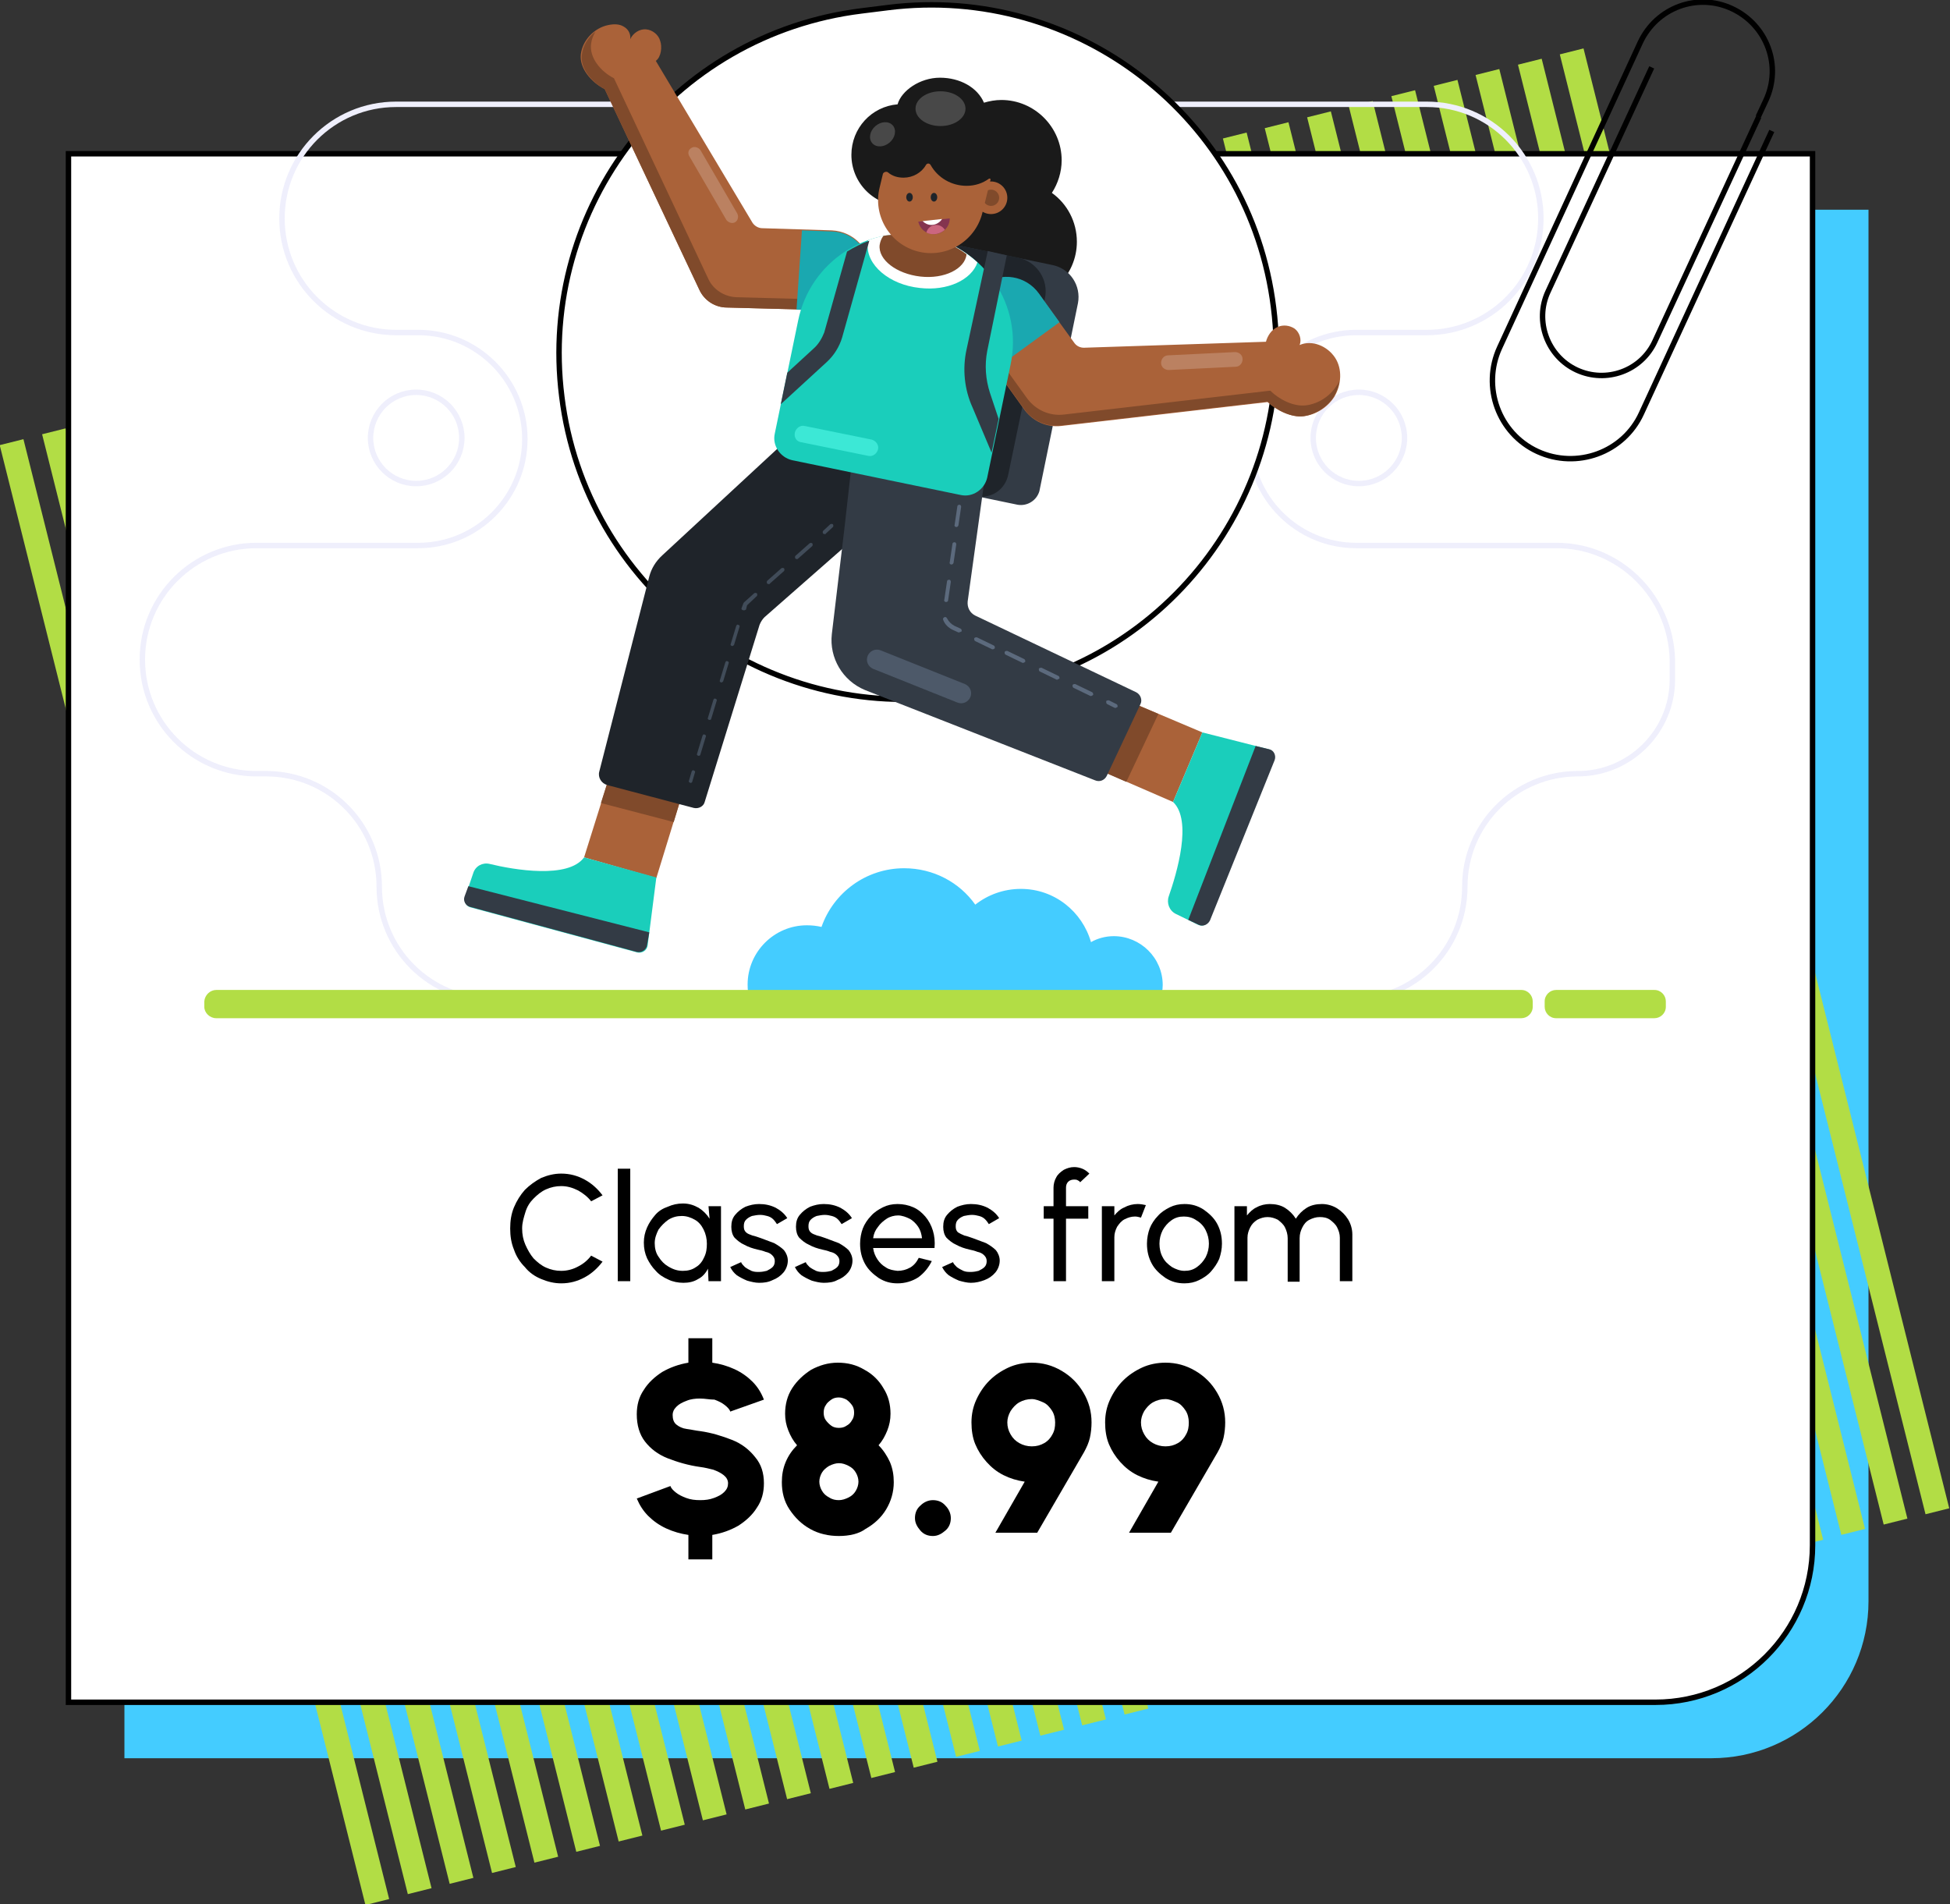 <?xml version="1.0" encoding="utf-8"?>
<!-- Generator: Adobe Illustrator 28.2.0, SVG Export Plug-In . SVG Version: 6.00 Build 0)  -->
<svg version="1.1" id="Capa_2" xmlns="http://www.w3.org/2000/svg" xmlns:xlink="http://www.w3.org/1999/xlink" x="0px" y="0px"
	 viewBox="0 0 358.9 350.5" style="enable-background:new 0 0 358.9 350.5;" xml:space="preserve">
<rect x="0" y="0" width="358.9" height="350.5" fill="#333333" stroke="none"/>
<style type="text/css">
	.st0{fill:#44CCFF;}
	.st1{fill:#B2DD45;}
	.st2{fill:#FFFFFF;stroke:#000000;stroke-miterlimit:10;}
	.st3{fill:none;stroke:#000000;stroke-miterlimit:10;}
	.st4{fill:none;stroke:#EFEFFC;stroke-miterlimit:10;}
	.st5{fill:#1A1A1A;}
	.st6{fill:#484848;}
	.st7{fill:#333B45;}
	.st8{fill:#1F242A;}
	.st9{fill:#AA6239;}
	.st10{fill:#804A2B;}
	.st11{fill:#1ACEBB;}
	.st12{fill:#414C59;}
	.st13{fill:#1AA8B0;}
	.st14{fill:#BB8161;}
	.st15{fill:#5C6A7D;}
	.st16{fill:#4D5969;}
	.st17{fill:#3CE8D6;}
	.st18{fill:#FFFFFF;}
	.st19{fill:#84344F;}
	.st20{fill:#CB667F;}
</style>
<g id="Layer_1">
	<g>
		<path class="st0" d="M51.8,38.6h292.1v256.1c0,16-13,28.9-28.9,28.9H22.9V67.5C22.9,51.6,35.8,38.6,51.8,38.6z"/>
		<g>
			<rect x="33.6" y="77.2" transform="matrix(0.97 -0.243 0.243 0.97 -51.404 15.204)" class="st1" width="4.5" height="277"/>
			<rect x="41.4" y="75.2" transform="matrix(0.97 -0.243 0.243 0.97 -50.682 17.041)" class="st1" width="4.5" height="277"/>
			<rect x="49.1" y="73.3" transform="matrix(0.97 -0.243 0.243 0.97 -49.989 18.857)" class="st1" width="4.5" height="277"/>
			<rect x="56.9" y="71.3" transform="matrix(0.97 -0.243 0.243 0.97 -49.267 20.695)" class="st1" width="4.5" height="277"/>
			<rect x="64.7" y="69.4" transform="matrix(0.97 -0.243 0.243 0.97 -48.571 22.536)" class="st1" width="4.5" height="277"/>
			<rect x="72.4" y="67.4" transform="matrix(0.97 -0.243 0.243 0.97 -47.852 24.349)" class="st1" width="4.5" height="277"/>
			<rect x="80.2" y="65.5" transform="matrix(0.97 -0.243 0.243 0.97 -47.156 26.19)" class="st1" width="4.5" height="277"/>
			<rect x="88" y="63.5" transform="matrix(0.97 -0.243 0.243 0.97 -46.434 28.028)" class="st1" width="4.5" height="277"/>
			<rect x="95.7" y="61.6" transform="matrix(0.97 -0.243 0.243 0.97 -45.742 29.844)" class="st1" width="4.5" height="277"/>
			<rect x="103.5" y="59.6" transform="matrix(0.97 -0.243 0.243 0.97 -45.02 31.682)" class="st1" width="4.5" height="277"/>
			<rect x="111.2" y="57.7" transform="matrix(0.97 -0.243 0.243 0.97 -44.327 33.498)" class="st1" width="4.5" height="277"/>
			<rect x="119" y="55.8" transform="matrix(0.97 -0.243 0.243 0.97 -43.631 35.339)" class="st1" width="4.5" height="277"/>
			<rect x="126.7" y="53.8" transform="matrix(0.97 -0.243 0.243 0.97 -42.912 37.151)" class="st1" width="4.5" height="277"/>
			<rect x="134.5" y="51.9" transform="matrix(0.97 -0.243 0.243 0.97 -42.216 38.993)" class="st1" width="4.5" height="277"/>
			<rect x="142.3" y="49.9" transform="matrix(0.97 -0.243 0.243 0.97 -41.494 40.831)" class="st1" width="4.5" height="277"/>
			<rect x="150" y="48" transform="matrix(0.97 -0.243 0.243 0.97 -40.801 42.646)" class="st1" width="4.5" height="277"/>
			<rect x="157.8" y="46" transform="matrix(0.97 -0.243 0.243 0.97 -40.08 44.484)" class="st1" width="4.5" height="277"/>
			<rect x="165.5" y="44.1" transform="matrix(0.97 -0.243 0.243 0.97 -39.387 46.3)" class="st1" width="4.5" height="277"/>
			<rect x="173.3" y="42.1" transform="matrix(0.97 -0.243 0.243 0.97 -38.665 48.138)" class="st1" width="4.5" height="277"/>
			<rect x="181.1" y="40.2" transform="matrix(0.97 -0.243 0.243 0.97 -37.969 49.979)" class="st1" width="4.5" height="277"/>
			<rect x="188.8" y="38.2" transform="matrix(0.97 -0.243 0.243 0.97 -37.25 51.792)" class="st1" width="4.5" height="277"/>
			<rect x="196.6" y="36.3" transform="matrix(0.97 -0.243 0.243 0.97 -36.554 53.633)" class="st1" width="4.5" height="277"/>
			<rect x="204.3" y="34.3" transform="matrix(0.97 -0.243 0.243 0.97 -35.836 55.445)" class="st1" width="4.5" height="277"/>
			<rect x="212.1" y="32.4" transform="matrix(0.97 -0.243 0.243 0.97 -35.139 57.287)" class="st1" width="4.5" height="277"/>
			<rect x="219.9" y="30.5" transform="matrix(0.97 -0.243 0.243 0.97 -34.443 59.128)" class="st1" width="4.5" height="277"/>
			<rect x="227.6" y="28.5" transform="matrix(0.97 -0.243 0.243 0.97 -33.725 60.94)" class="st1" width="4.5" height="277"/>
			<rect x="235.4" y="26.6" transform="matrix(0.97 -0.243 0.243 0.97 -33.028 62.782)" class="st1" width="4.5" height="277"/>
			<rect x="243.1" y="24.6" transform="matrix(0.97 -0.243 0.243 0.97 -32.31 64.594)" class="st1" width="4.5" height="277"/>
			<rect x="250.9" y="22.7" transform="matrix(0.97 -0.243 0.243 0.97 -31.614 66.436)" class="st1" width="4.5" height="277"/>
			<rect x="258.7" y="20.7" transform="matrix(0.97 -0.243 0.243 0.97 -30.892 68.273)" class="st1" width="4.5" height="277"/>
			<rect x="266.4" y="18.8" transform="matrix(0.97 -0.243 0.243 0.97 -30.199 70.089)" class="st1" width="4.5" height="277"/>
			<rect x="274.2" y="16.8" transform="matrix(0.97 -0.243 0.243 0.97 -29.477 71.927)" class="st1" width="4.5" height="277"/>
			<rect x="281.9" y="14.9" transform="matrix(0.97 -0.243 0.243 0.97 -28.785 73.743)" class="st1" width="4.5" height="277"/>
			<rect x="289.7" y="12.9" transform="matrix(0.97 -0.243 0.243 0.97 -28.063 75.581)" class="st1" width="4.5" height="277"/>
			<rect x="297.5" y="11" transform="matrix(0.97 -0.243 0.243 0.97 -27.367 77.422)" class="st1" width="4.5" height="277"/>
			<rect x="305.2" y="9" transform="matrix(0.97 -0.243 0.243 0.97 -26.648 79.234)" class="st1" width="4.5" height="277"/>
			<rect x="313" y="7.1" transform="matrix(0.97 -0.243 0.243 0.97 -25.952 81.076)" class="st1" width="4.5" height="277"/>
			<rect x="320.7" y="5.2" transform="matrix(0.97 -0.243 0.243 0.97 -25.259 82.892)" class="st1" width="4.5" height="277"/>
		</g>
		<path class="st2" d="M12.6,28.3h321v256.1c0,16-13,28.9-28.9,28.9H12.6V28.3L12.6,28.3z"/>
		<path class="st3" d="M304,12.4l-19.1,41.3c-2.5,5.4-0.1,11.9,5.3,14.4l0,0c5.4,2.5,11.9,0.2,14.4-5.3l19.1-41.3"/>
		<path class="st3" d="M323.6,21.5l1.4-3c3-6.4,0.2-13.9-6.2-16.9l0,0c-6.4-3-13.9-0.2-16.9,6.2L276,64c-3.3,7.2-0.2,15.8,7,19.1
			l0,0c7.2,3.3,15.8,0.2,19.1-7l24-52"/>
		<g>
			<path class="st4" d="M286.5,100.4h-36.9c-10.8,0-19.6-8.8-19.6-19.6l0,0c0-10.8,8.8-19.6,19.6-19.6h13c11.6,0,21-9.4,21-21l0,0
				c0-11.6-9.4-21-21-21H72.9c-11.6,0-21,9.4-21,21l0,0c0,11.6,9.4,21,21,21H77c10.8,0,19.6,8.8,19.6,19.6l0,0
				c0,10.8-8.8,19.6-19.6,19.6H47.2c-11.6,0-21,9.4-21,21l0,0c0,11.6,9.4,21,21,21H49c11.5,0,20.8,9.3,20.8,20.8l0,0
				c0,11.5,9.3,20.8,20.8,20.8h158.2c11.5,0,20.8-9.3,20.8-20.8l0,0c0-11.5,9.3-20.8,20.8-20.8l0,0c9.6,0,17.4-7.8,17.4-17.3v-3.7
				C307.5,109.8,298.1,100.4,286.5,100.4L286.5,100.4L286.5,100.4z"/>
			<path class="st2" d="M158.6,2l4.8-0.6c34.9-4.4,66.7,20.4,71,55.2l0,0c4.4,34.9-20.4,66.7-55.2,71l-4.8,0.6
				c-34.9,4.4-66.7-20.4-71-55.2l0,0C99,38.1,123.7,6.3,158.6,2z"/>
			<circle class="st4" cx="76.6" cy="80.6" r="8.4"/>
			<circle class="st4" cx="250.1" cy="80.6" r="8.4"/>
			<g>
				<path class="st5" d="M193.6,35.5c1.1-1.7,1.8-3.8,1.8-6c0-6.1-5-11.1-11.1-11.1c-1.1,0-2.2,0.2-3.2,0.5
					c-1.2-2.8-4.4-4.6-8.1-4.6s-7.1,2.4-7.8,4.9c-4.8,0.4-8.5,4.4-8.5,9.3c0,5.2,4.2,9.4,9.4,9.4c3.3,0,6.2-1.7,7.9-4.4
					c0.8,2,2.1,3.7,3.8,5c-1.1,1.7-1.8,3.8-1.8,6c0,6.1,5,11.1,11.1,11.1s11.1-5,11.1-11.1C198.2,40.8,196.4,37.5,193.6,35.5
					L193.6,35.5L193.6,35.5z"/>
				<ellipse class="st6" cx="173.1" cy="20" rx="4.6" ry="3.2"/>
				
					<ellipse transform="matrix(0.759 -0.651 0.651 0.759 22.947 111.682)" class="st6" cx="162.5" cy="24.8" rx="2.5" ry="2"/>
				<path class="st7" d="M187.3,92.9l-27.5-5.7l9-43.6l25,5.2c3.2,0.7,5.2,3.8,4.6,7l-7.1,34.6C190.8,92.1,189.1,93.2,187.3,92.9
					L187.3,92.9L187.3,92.9z"/>
				<path class="st8" d="M179.6,91.3l-19.9-4.1l9-43.6l18.6,3.8c3.5,0.7,5.8,4.1,5,7.6l-6.7,32.2C185.1,90.1,182.4,91.9,179.6,91.3
					L179.6,91.3L179.6,91.3z"/>
				<polygon class="st9" points="127.1,141.1 120.8,161.6 107.5,157.8 114,137.1 				"/>
				<polygon class="st10" points="127.1,141.1 124,151.3 110.6,147.8 114,137.1 				"/>
				<path class="st8" d="M146.3,79.6l-24.4,22.6c-1.2,1.1-2,2.4-2.4,3.9l-9.2,35.9c-0.3,1.1,0.4,2.2,1.5,2.5l15.9,4.2
					c0.9,0.2,1.8-0.3,2-1.1l10.1-32.6c0.2-0.5,0.5-1,0.9-1.4l27.9-24.5L146.3,79.6L146.3,79.6z"/>
				<path class="st11" d="M107.5,157.8c-2.9,4-12.9,2.3-17.4,1.2c-1.3-0.3-2.6,0.4-3,1.7l-1.5,4.4c-0.3,0.8,0.2,1.7,1,1.9l30.7,8.3
					c0.9,0.2,1.8-0.4,1.9-1.3l1.6-12.5L107.5,157.8L107.5,157.8z"/>
				<path class="st7" d="M119.5,171.6l-33.3-8.5l-0.7,1.9c-0.3,0.8,0.2,1.7,1,1.9l30.7,8.3c0.9,0.2,1.8-0.4,1.9-1.3L119.5,171.6
					L119.5,171.6L119.5,171.6z"/>
				<path class="st12" d="M151.8,98.3c-0.1,0-0.2,0-0.3-0.1s-0.1-0.4,0-0.5l1.3-1.2c0.1-0.1,0.4-0.1,0.5,0s0.1,0.4,0,0.5l-1.3,1.2
					C152,98.3,151.9,98.3,151.8,98.3L151.8,98.3z"/>
				<path class="st12" d="M128.6,139.1h-0.1c-0.2-0.1-0.3-0.2-0.2-0.4l1-3.3c0.1-0.2,0.2-0.3,0.4-0.2s0.3,0.2,0.2,0.4l-1,3.3
					C128.9,139,128.8,139.1,128.6,139.1L128.6,139.1L128.6,139.1z M130.6,132.5h-0.1c-0.2-0.1-0.3-0.2-0.2-0.4l1-3.3
					c0.1-0.2,0.2-0.3,0.4-0.2s0.3,0.2,0.2,0.4l-1,3.3C130.9,132.4,130.8,132.5,130.6,132.5L130.6,132.5z M132.8,125.6h-0.1
					c-0.2-0.1-0.3-0.2-0.2-0.4l1-3.3c0.1-0.2,0.2-0.3,0.4-0.2s0.3,0.2,0.2,0.4l-1,3.3C133,125.5,132.9,125.6,132.8,125.6
					L132.8,125.6L132.8,125.6z M134.8,118.9h-0.1c-0.2-0.1-0.3-0.2-0.2-0.4l1-3.3c0.1-0.2,0.2-0.3,0.4-0.2s0.3,0.2,0.2,0.4l-1,3.3
					C135,118.8,134.9,118.9,134.8,118.9L134.8,118.9z M136.8,112.3h-0.1c-0.2-0.1-0.3-0.2-0.2-0.4l0.3-0.8c0-0.1,0.1-0.1,0.1-0.2
					l1.9-1.7c0.1-0.1,0.4-0.1,0.5,0s0.1,0.4,0,0.5l-1.8,1.7l-0.2,0.8C137.1,112.3,136.9,112.4,136.8,112.3L136.8,112.3L136.8,112.3z
					 M141.5,107.5c-0.1,0-0.2,0-0.3-0.1s-0.1-0.4,0-0.5l2.6-2.3c0.1-0.1,0.4-0.1,0.5,0s0.1,0.4,0,0.5l-2.6,2.3
					C141.7,107.5,141.6,107.5,141.5,107.5L141.5,107.5z M146.7,102.9c-0.1,0-0.2,0-0.3-0.1s-0.1-0.4,0-0.5l2.6-2.3
					c0.1-0.1,0.4-0.1,0.5,0s0.1,0.4,0,0.5l-2.6,2.3C146.8,102.9,146.8,102.9,146.7,102.9L146.7,102.9z"/>
				<path class="st12" d="M127.1,144.1C127.1,144.1,127,144.1,127.1,144.1c-0.3-0.1-0.4-0.3-0.3-0.4l0.5-1.7
					c0.1-0.2,0.2-0.3,0.4-0.2s0.3,0.2,0.2,0.4l-0.5,1.7C127.4,144,127.2,144.1,127.1,144.1L127.1,144.1L127.1,144.1z"/>
				<path class="st9" d="M233.3,74l-38,4.4c-2.6,0.3-5.1-0.8-6.7-2.9l-9.1-12.7c-2.3-3.2-1.9-7.6,1.1-10.1c3.3-2.7,8.1-2,10.6,1.4
					l6.6,9.1c0.4,0.5,1,0.8,1.7,0.8l33.5-1.1c0.3-1.1,1-2.2,2.1-2.7s2.3-0.3,3.2,0.3c0.9,0.7,1.3,2,0.9,3c2.3-1,5.1,0.2,6.5,2.3
					s1.2,5-0.1,7.2c-1.2,1.9-3.3,3.3-5.6,3.6S234.9,75.5,233.3,74L233.3,74L233.3,74z"/>
				<path class="st10" d="M246,71c-1.2,1.9-3.3,3.3-5.6,3.6c-2.3,0.3-5-1.1-6.6-2.7l-38,4.4c-2.6,0.3-5.1-0.8-6.7-2.9l-9.3-12.9
					c-1.1-1.5-1.5-3.4-1.3-5.1c-1,2.3-0.8,5,0.8,7.1l9.3,12.9c1.5,2.1,4.1,3.2,6.7,2.9l38-4.4c1.6,1.6,4.4,3,6.6,2.7
					s4.4-1.7,5.6-3.6c0.5-0.9,0.9-1.9,1-2.9C246.3,70.5,246.2,70.8,246,71L246,71L246,71z"/>
				<path class="st13" d="M191.2,54c-2.4-3.3-6.9-4-10.2-1.7c-3.3,2.4-4,6.9-1.7,10.2l3.9,5.4l11.8-8.6L191.2,54L191.2,54L191.2,54z
					"/>
				<path class="st14" d="M215,65.4l12.3-0.6c0.7,0,1.4,0.5,1.4,1.3l0,0c0,0.7-0.5,1.4-1.3,1.4l-12.3,0.6c-0.7,0-1.4-0.5-1.4-1.3
					l0,0C213.7,66,214.3,65.4,215,65.4z"/>
				<path class="st9" d="M111.3,16.4l17.4,36.9c0.9,2,2.9,3.3,5.1,3.3l18.6,0.5c4,0.1,7.6-2.9,7.8-7s-3-7.5-7.1-7.7L140.3,42
					c-0.7,0-1.4-0.4-1.8-1l-17.8-29.8c1-0.7,1.2-2.6,0.8-3.7c-0.3-1.1-1.4-2-2.6-2.1s-2.4,0.7-2.9,1.8c0.1-0.9-0.3-1.8-1.2-2.3
					C114,4.4,113,4.4,112,4.6c-2.6,0.5-4.8,2.8-5.1,5.4S108.9,15.2,111.3,16.4L111.3,16.4L111.3,16.4z"/>
				<path class="st10" d="M154.4,55.2l-18.9-0.5c-2.2-0.1-4.2-1.4-5.1-3.3l-17.4-37c-2.4-1.2-4.6-3.8-4.2-6.4
					c0.1-0.8,0.4-1.5,0.8-2.2c-1.3,1-2.3,2.5-2.5,4.2c-0.4,2.6,1.9,5.2,4.2,6.4l17.4,36.9c0.9,2,2.9,3.3,5.1,3.3l18.9,0.5
					c2.8,0.1,5.2-1.4,6.5-3.6C157.9,54.6,156.2,55.2,154.4,55.2L154.4,55.2z"/>
				<path class="st13" d="M146.6,57l6.1,0.2c4,0.1,7.4-3.1,7.5-7.1s-3.1-7.4-7.1-7.5l-5.5-0.2L146.6,57L146.6,57L146.6,57z"/>
				<path class="st14" d="M127.3,27.2L127.3,27.2c0.5-0.3,1.2-0.1,1.6,0.4l6.8,11.7c0.3,0.6,0.1,1.3-0.4,1.6l0,0
					c-0.5,0.3-1.2,0.1-1.6-0.4l-6.8-11.7C126.5,28.2,126.7,27.5,127.3,27.2z"/>
				<polygon class="st9" points="197.9,124.9 221.3,134.8 215.9,147.6 192.4,137.4 				"/>
				<polygon class="st10" points="197.9,124.9 213.2,131.4 207.3,143.9 192.4,137.4 				"/>
				<path class="st11" d="M215.9,147.6c3.6,3.4,0.7,13.1-0.8,17.4c-0.4,1.2,0.1,2.6,1.3,3.2l4.1,2c0.8,0.4,1.7,0,2.1-0.8l11.9-29.5
					c0.3-0.8-0.1-1.8-1-2l-12.2-3.1L215.9,147.6L215.9,147.6L215.9,147.6z"/>
				<path class="st7" d="M231.1,137.3l-12.4,32l1.9,0.9c0.8,0.4,1.7,0,2.1-0.8l11.9-29.5c0.3-0.8-0.1-1.8-1-2L231.1,137.3
					L231.1,137.3z"/>
				<path class="st7" d="M181.4,86.9l-3.3,23.8c-0.1,1.1,0.4,2.1,1.4,2.6l29.6,14.1c0.8,0.4,1.2,1.4,0.8,2.2l-6.2,13.2
					c-0.4,0.8-1.3,1.2-2.2,0.8L159.2,127c-4.1-1.7-6.6-5.9-6.1-10.3l2.3-19.3l1.6-14.2L181.4,86.9L181.4,86.9L181.4,86.9z"/>
				<path class="st15" d="M205.3,130.3c-0.1,0-0.1,0-0.1,0l-1.4-0.7c-0.2-0.1-0.2-0.3-0.2-0.5s0.3-0.2,0.5-0.2l1.4,0.7
					c0.2,0.1,0.2,0.3,0.2,0.5C205.5,130.2,205.4,130.3,205.3,130.3L205.3,130.3L205.3,130.3z M200.8,128.1c-0.1,0-0.1,0-0.1,0
					l-3.1-1.5c-0.2-0.1-0.2-0.3-0.2-0.5c0.1-0.2,0.3-0.2,0.5-0.2l3.1,1.5c0.2,0.1,0.2,0.3,0.2,0.5
					C201.1,128,200.9,128.1,200.8,128.1L200.8,128.1L200.8,128.1z M194.6,125.1c-0.1,0-0.1,0-0.1,0l-3.1-1.5
					c-0.2-0.1-0.2-0.3-0.2-0.5c0.1-0.2,0.3-0.2,0.5-0.2l3.1,1.5c0.2,0.1,0.2,0.3,0.2,0.5C194.8,125,194.7,125,194.6,125.1
					L194.6,125.1L194.6,125.1z M188.3,122c-0.1,0-0.1,0-0.1,0l-3.1-1.5c-0.2-0.1-0.2-0.3-0.2-0.5c0.1-0.2,0.3-0.2,0.5-0.2l3.1,1.5
					c0.2,0.1,0.2,0.3,0.2,0.5C188.6,121.9,188.4,122,188.3,122L188.3,122L188.3,122z M182.7,119.5c-0.1,0-0.1,0-0.1,0l-3.1-1.5
					c-0.2-0.1-0.2-0.3-0.2-0.5c0.1-0.2,0.3-0.2,0.5-0.2l3.1,1.5c0.2,0.1,0.2,0.3,0.2,0.5C183,119.4,182.9,119.5,182.7,119.5
					L182.7,119.5L182.7,119.5z M176.5,116.4c-0.1,0-0.1,0-0.1,0l-1.1-0.5c-0.8-0.4-1.4-1-1.7-1.8c-0.1-0.2,0-0.4,0.2-0.5
					s0.4,0,0.5,0.2c0.3,0.6,0.8,1.1,1.4,1.4l1.1,0.5c0.2,0.1,0.2,0.3,0.2,0.5C176.8,116.3,176.6,116.4,176.5,116.4L176.5,116.4
					L176.5,116.4z M174.1,110.8L174.1,110.8c-0.2,0-0.4-0.2-0.3-0.4l0.5-3.4c0-0.2,0.2-0.3,0.4-0.3s0.3,0.2,0.3,0.4l-0.5,3.4
					C174.5,110.7,174.3,110.8,174.1,110.8L174.1,110.8z M175.1,103.9L175.1,103.9c-0.2,0-0.4-0.2-0.3-0.4l0.5-3.4
					c0-0.2,0.2-0.3,0.4-0.3s0.3,0.2,0.3,0.4l-0.5,3.4C175.4,103.8,175.3,103.9,175.1,103.9z M176,97L176,97c-0.2,0-0.4-0.2-0.3-0.4
					l0.5-3.4c0-0.2,0.2-0.3,0.4-0.3s0.3,0.2,0.3,0.4l-0.5,3.4C176.3,96.9,176.2,97,176,97L176,97z"/>
				<path class="st16" d="M159.7,120.7L159.7,120.7c0.4-0.9,1.4-1.4,2.4-1l15.5,6.2c0.9,0.4,1.4,1.4,1,2.4l0,0
					c-0.4,0.9-1.4,1.4-2.4,1l-15.5-6.2C159.8,122.7,159.3,121.7,159.7,120.7z"/>
				<path class="st11" d="M176.8,91.1l-31-6.4c-2.2-0.5-3.7-2.7-3.2-4.9l4.3-20.8c2.2-10.8,12.8-17.8,23.6-15.5l0,0
					c10.8,2.2,17.8,12.8,15.5,23.6l-4.3,20.8C181.2,90.1,179,91.6,176.8,91.1L176.8,91.1z"/>
				<path class="st17" d="M146.3,79.6L146.3,79.6c0.2-0.8,1-1.4,1.8-1.2l12.3,2.5c0.8,0.2,1.4,1,1.2,1.8l0,0c-0.2,0.8-1,1.4-1.8,1.2
					l-12.3-2.5C146.6,81.3,146.1,80.5,146.3,79.6z"/>
				<path class="st18" d="M169.3,53c5.1,0.6,9.5-1.5,10.6-4.7c-2.6-2.4-5.8-4.1-9.5-4.8l0,0c-3.7-0.8-7.3-0.5-10.6,0.7
					c-0.1,0.2-0.1,0.5-0.1,0.7C159.4,48.7,163.6,52.4,169.3,53L169.3,53L169.3,53z"/>
				<path class="st7" d="M185.3,47l-3.6,17.6c-0.5,2.6-0.3,5.2,0.5,7.7l1.6,4.8l-1.3,6.2L179,75c-1.5-3.3-1.9-7.1-1.1-10.7l3.9-18.1
					L185.3,47z"/>
				<path class="st7" d="M149.8,64.1l-4.9,4.5l-1.2,5.8l8.5-7.8c1.3-1.2,2.3-2.8,2.8-4.5l5-17.8c-1.4,0.5-2.8,1.2-4.1,2l-4.2,14.9
					C151.3,62.2,150.7,63.3,149.8,64.1L149.8,64.1L149.8,64.1z"/>
				<path class="st10" d="M170.4,43.5L170.4,43.5c-2.6-0.5-5.3-0.5-7.8-0.1c-0.4,0.5-0.6,1.1-0.7,1.7c-0.3,2.7,3.1,5.3,7.5,5.8
					s8.2-1.4,8.5-4.1l0,0C175.8,45.2,173.2,44.1,170.4,43.5L170.4,43.5L170.4,43.5z"/>
				<circle class="st9" cx="182.4" cy="36.4" r="3"/>
				<circle class="st10" cx="182.4" cy="36.4" r="1.5"/>
				<path class="st9" d="M177.9,34.2c-2.8,0-5.3-1.5-6.6-3.8c-0.2-0.4-0.7-0.4-0.9,0c-0.8,1.4-2.4,2.3-4.1,2.3c-1.1,0-2.1-0.3-2.9-1
					c-0.3-0.2-0.8,0-0.9,0.3l-0.6,2.5c-1.3,5.2,1.9,10.5,7.1,11.8l0,0c5.2,1.3,10.5-1.9,11.8-7.1l1.5-6.1c0.1-0.2-0.2-0.3-0.3-0.2
					C180.9,33.7,179.5,34.2,177.9,34.2L177.9,34.2L177.9,34.2z"/>
				<path class="st19" d="M169,40.8c0.3,1.3,1.4,2.3,2.9,2.3c1.6,0,2.9-1.3,2.9-2.9l0,0L169,40.8L169,40.8L169,40.8z"/>
				<path class="st20" d="M171.8,43.1c0.8,0,1.5-0.3,2.1-0.8c-0.3-0.5-0.9-0.9-1.6-0.9c-0.9,0-1.6,0.6-1.8,1.4
					C170.9,43,171.3,43.1,171.8,43.1L171.8,43.1L171.8,43.1z"/>
				<path class="st18" d="M173.4,40.3l-3.6,0.4c0.4,0.4,1,0.7,1.6,0.7C172.3,41.4,173,40.9,173.4,40.3L173.4,40.3z"/>
				<ellipse class="st8" cx="167.4" cy="36.3" rx="0.6" ry="0.8"/>
				<ellipse class="st8" cx="171.9" cy="36.3" rx="0.6" ry="0.8"/>
			</g>
			<path class="st0" d="M213.6,183.9c0.2-0.8,0.4-1.7,0.4-2.6c0-5-4.1-9-9-9c-1.5,0-3,0.4-4.2,1.1c-1.6-5.6-6.7-9.8-12.9-9.8
				c-3.2,0-6.1,1.1-8.4,2.9c-2.9-4.1-7.7-6.7-13.1-6.7c-7,0-13,4.5-15.2,10.8c-0.9-0.2-1.7-0.3-2.7-0.3c-6,0-10.9,4.9-10.9,10.9
				c0,1,0.1,1.9,0.4,2.8L213.6,183.9L213.6,183.9z"/>
			<g>
				<path class="st1" d="M286.4,182.2h18.1c1.2,0,2.1,1,2.1,2.1v1c0,1.2-1,2.1-2.1,2.1h-18.1c-1.2,0-2.1-1-2.1-2.1v-1
					C284.3,183.1,285.3,182.2,286.4,182.2z"/>
				<path class="st1" d="M39.8,182.2H280c1.2,0,2.1,1,2.1,2.1v1c0,1.2-1,2.1-2.1,2.1H39.8c-1.2,0-2.2-1-2.2-2.1v-1
					C37.7,183.1,38.7,182.2,39.8,182.2z"/>
			</g>
		</g>
	</g>
</g>
<g>
	<g>
		<path d="M103.3,236.2c-1.3,0-2.5-0.3-3.7-0.8s-2.2-1.2-3-2.2c-0.9-0.9-1.6-2-2-3.2c-0.5-1.2-0.7-2.5-0.7-3.9s0.2-2.7,0.7-3.9
			s1.2-2.3,2-3.2c0.9-0.9,1.9-1.6,3-2.2c1.2-0.5,2.4-0.8,3.7-0.8c1.6,0,3,0.4,4.3,1.1c1.3,0.7,2.4,1.7,3.3,2.9l-2.1,1.1
			c-0.6-0.8-1.5-1.5-2.4-2c-1-0.5-2-0.8-3.1-0.8c-1,0-1.9,0.2-2.8,0.6c-0.9,0.4-1.6,1-2.3,1.7c-0.7,0.7-1.2,1.5-1.5,2.5
			s-0.6,1.9-0.6,3s0.2,2.1,0.6,3s0.9,1.8,1.5,2.5c0.7,0.7,1.4,1.3,2.3,1.7s1.8,0.6,2.8,0.6c1.1,0,2.2-0.3,3.1-0.8
			c1-0.5,1.8-1.2,2.4-2l2.1,1.1c-0.9,1.2-2,2.2-3.3,2.9C106.3,235.8,104.9,236.2,103.3,236.2z"/>
		<path d="M113.7,235.8v-20.7h2.3v20.7H113.7z"/>
		<path d="M130.4,222h2.3v13.8h-2.3l-0.1-2.3c-0.4,0.8-1,1.5-1.8,1.9c-0.8,0.5-1.7,0.7-2.7,0.7s-2-0.2-2.8-0.6
			c-0.9-0.4-1.7-0.9-2.3-1.6c-0.7-0.7-1.2-1.5-1.6-2.3c-0.4-0.9-0.6-1.8-0.6-2.9c0-1,0.2-1.9,0.6-2.8c0.4-0.9,0.9-1.6,1.5-2.3
			s1.4-1.2,2.3-1.5c0.9-0.4,1.8-0.6,2.8-0.6c1.1,0,2,0.3,2.9,0.8c0.8,0.5,1.5,1.2,2,2L130.4,222z M125.7,233.9
			c0.9,0,1.7-0.2,2.4-0.7c0.7-0.4,1.2-1.1,1.5-1.8c0.4-0.8,0.5-1.6,0.5-2.5s-0.2-1.8-0.6-2.6c-0.4-0.8-0.9-1.4-1.6-1.8
			c-0.7-0.4-1.5-0.7-2.4-0.7s-1.7,0.2-2.5,0.7c-0.7,0.5-1.3,1.1-1.8,1.8c-0.4,0.8-0.7,1.6-0.7,2.5s0.2,1.8,0.7,2.5
			c0.5,0.8,1.1,1.4,1.8,1.8C124,233.7,124.8,233.9,125.7,233.9z"/>
		<path d="M139.7,236.1c-0.7,0-1.5-0.2-2.2-0.4c-0.7-0.3-1.3-0.6-1.9-1c-0.5-0.4-0.9-0.9-1.2-1.5l2-0.9c0.1,0.3,0.4,0.6,0.7,0.9
			c0.4,0.3,0.8,0.5,1.2,0.7c0.5,0.2,0.9,0.2,1.4,0.2s1-0.1,1.4-0.2c0.4-0.2,0.8-0.4,1.1-0.7s0.4-0.7,0.4-1.1c0-0.5-0.2-0.8-0.5-1.1
			s-0.7-0.5-1.2-0.6c-0.5-0.2-0.9-0.3-1.4-0.4c-0.9-0.2-1.8-0.5-2.5-0.9c-0.7-0.3-1.3-0.8-1.8-1.3c-0.4-0.5-0.6-1.2-0.6-2
			c0-0.9,0.2-1.6,0.7-2.2c0.5-0.6,1.1-1.1,1.9-1.5c0.8-0.3,1.6-0.5,2.5-0.5c1.1,0,2.1,0.2,3.1,0.7c0.9,0.5,1.6,1.1,2.1,1.9l-1.9,1.1
			c-0.2-0.3-0.4-0.6-0.7-0.9c-0.3-0.3-0.7-0.5-1.1-0.6c-0.4-0.1-0.8-0.2-1.3-0.2s-1,0.1-1.5,0.2c-0.5,0.2-0.8,0.4-1.1,0.7
			s-0.4,0.7-0.4,1.2s0.1,0.8,0.4,1.1s0.7,0.4,1.2,0.6c0.5,0.1,1,0.3,1.6,0.5c0.8,0.3,1.6,0.6,2.4,0.9c0.7,0.4,1.3,0.8,1.8,1.3
			c0.4,0.5,0.7,1.2,0.7,1.9c0,0.8-0.3,1.6-0.8,2.2c-0.5,0.6-1.2,1.1-2,1.4C141.4,236,140.6,236.1,139.7,236.1z"/>
		<path d="M151.6,236.1c-0.7,0-1.5-0.2-2.2-0.4c-0.7-0.3-1.3-0.6-1.9-1c-0.5-0.4-0.9-0.9-1.2-1.5l2-0.9c0.1,0.3,0.4,0.6,0.7,0.9
			c0.4,0.3,0.8,0.5,1.2,0.7c0.5,0.2,0.9,0.2,1.4,0.2s1-0.1,1.4-0.2c0.4-0.2,0.8-0.4,1.1-0.7s0.4-0.7,0.4-1.1c0-0.5-0.2-0.8-0.5-1.1
			s-0.7-0.5-1.2-0.6c-0.5-0.2-0.9-0.3-1.4-0.4c-0.9-0.2-1.8-0.5-2.5-0.9c-0.7-0.3-1.3-0.8-1.8-1.3c-0.4-0.5-0.6-1.2-0.6-2
			c0-0.9,0.2-1.6,0.7-2.2c0.5-0.6,1.1-1.1,1.9-1.5c0.8-0.3,1.6-0.5,2.5-0.5c1.1,0,2.1,0.2,3.1,0.7c0.9,0.5,1.6,1.1,2.1,1.9l-1.9,1.1
			c-0.2-0.3-0.4-0.6-0.7-0.9c-0.3-0.3-0.7-0.5-1.1-0.6c-0.4-0.1-0.8-0.2-1.3-0.2s-1,0.1-1.5,0.2c-0.5,0.2-0.8,0.4-1.1,0.7
			s-0.4,0.7-0.4,1.2s0.1,0.8,0.4,1.1s0.7,0.4,1.2,0.6c0.5,0.1,1,0.3,1.6,0.5c0.8,0.3,1.6,0.6,2.4,0.9c0.7,0.4,1.3,0.8,1.8,1.3
			c0.4,0.5,0.7,1.2,0.7,1.9c0,0.8-0.3,1.6-0.8,2.2c-0.5,0.6-1.2,1.1-2,1.4C153.4,236,152.5,236.1,151.6,236.1z"/>
		<path d="M165.2,236.2c-1.3,0-2.4-0.3-3.5-1c-1-0.7-1.9-1.5-2.5-2.6s-0.9-2.3-0.9-3.7c0-1,0.2-2,0.5-2.8s0.9-1.7,1.5-2.3
			c0.6-0.7,1.4-1.2,2.2-1.6c0.8-0.4,1.7-0.6,2.7-0.6s2,0.2,2.9,0.6c0.9,0.4,1.6,1,2.2,1.7c0.6,0.7,1.1,1.6,1.4,2.6
			c0.3,1,0.4,2,0.3,3.2h-11.3c0.1,0.8,0.4,1.5,0.8,2.1c0.4,0.6,0.9,1.1,1.6,1.5c0.6,0.4,1.3,0.5,2.1,0.6c0.8,0,1.6-0.2,2.3-0.6
			c0.7-0.4,1.2-1,1.6-1.8l2.4,0.6c-0.6,1.2-1.4,2.2-2.5,3C167.9,235.8,166.6,236.2,165.2,236.2z M160.7,227.9h9
			c-0.1-0.8-0.3-1.5-0.7-2.1s-1-1.2-1.6-1.5s-1.4-0.6-2.1-0.6s-1.5,0.2-2.1,0.6c-0.6,0.4-1.2,0.9-1.6,1.5
			C161.1,226.4,160.8,227.1,160.7,227.9z"/>
		<path d="M178.7,236.1c-0.7,0-1.5-0.2-2.2-0.4c-0.7-0.3-1.3-0.6-1.9-1c-0.5-0.4-0.9-0.9-1.2-1.5l2-0.9c0.1,0.3,0.4,0.6,0.7,0.9
			c0.4,0.3,0.8,0.5,1.2,0.7c0.5,0.2,0.9,0.2,1.4,0.2s1-0.1,1.4-0.2c0.4-0.2,0.8-0.4,1.1-0.7s0.4-0.7,0.4-1.1c0-0.5-0.2-0.8-0.5-1.1
			s-0.7-0.5-1.2-0.6c-0.5-0.2-0.9-0.3-1.4-0.4c-0.9-0.2-1.8-0.5-2.5-0.9c-0.7-0.3-1.3-0.8-1.8-1.3c-0.4-0.5-0.6-1.2-0.6-2
			c0-0.9,0.2-1.6,0.7-2.2c0.5-0.6,1.1-1.1,1.9-1.5c0.8-0.3,1.6-0.5,2.5-0.5c1.1,0,2.1,0.2,3.1,0.7c0.9,0.5,1.6,1.1,2.1,1.9l-1.9,1.1
			c-0.2-0.3-0.4-0.6-0.7-0.9c-0.3-0.3-0.7-0.5-1.1-0.6c-0.4-0.1-0.8-0.2-1.3-0.2s-1,0.1-1.5,0.2c-0.5,0.2-0.8,0.4-1.1,0.7
			s-0.4,0.7-0.4,1.2s0.1,0.8,0.4,1.1c0.3,0.2,0.7,0.4,1.2,0.6c0.5,0.1,1,0.3,1.6,0.5c0.8,0.3,1.6,0.6,2.4,0.9
			c0.7,0.4,1.3,0.8,1.8,1.3c0.4,0.5,0.7,1.2,0.7,1.9c0,0.8-0.3,1.6-0.8,2.2c-0.5,0.6-1.2,1.1-2,1.4S179.6,236.1,178.7,236.1z"/>
		<path d="M196.2,218.6v3.4h4.1v2.3h-4.1v11.5h-2.3v-11.5h-1.8V222h1.8v-3.4c0-0.7,0.2-1.4,0.5-1.9c0.3-0.6,0.8-1,1.4-1.4
			c0.6-0.3,1.2-0.5,1.9-0.5c0.5,0,1,0.1,1.5,0.3s0.9,0.5,1.3,0.9l-1.7,1.6c-0.1-0.2-0.3-0.3-0.5-0.4c-0.2-0.1-0.4-0.1-0.6-0.1
			c-0.4,0-0.8,0.1-1.1,0.4C196.3,217.8,196.2,218.2,196.2,218.6z"/>
		<path d="M202.8,235.8V222h2.3v1.7c0.5-0.6,1.1-1.2,1.9-1.5c0.7-0.4,1.6-0.6,2.4-0.6c0.5,0,1.1,0.1,1.5,0.2l-0.9,2.3
			c-0.4-0.1-0.7-0.2-1.1-0.2c-0.7,0-1.3,0.2-1.9,0.5c-0.6,0.3-1,0.8-1.4,1.4c-0.3,0.6-0.5,1.2-0.5,1.9v8.1L202.8,235.8L202.8,235.8z
			"/>
		<path d="M218,236.2c-1.3,0-2.4-0.3-3.5-1c-1-0.7-1.9-1.5-2.5-2.6s-0.9-2.3-0.9-3.7c0-1,0.2-2,0.5-2.8s0.9-1.7,1.5-2.3
			c0.6-0.7,1.4-1.2,2.2-1.6c0.8-0.4,1.7-0.6,2.7-0.6c1.3,0,2.4,0.3,3.5,1c1,0.7,1.9,1.5,2.5,2.6s0.9,2.3,0.9,3.7
			c0,1-0.2,1.9-0.5,2.8c-0.4,0.9-0.9,1.6-1.5,2.3s-1.4,1.2-2.2,1.6S219,236.2,218,236.2z M218,233.9c0.9,0,1.6-0.2,2.3-0.7
			s1.2-1.1,1.6-1.8c0.4-0.8,0.6-1.6,0.6-2.5s-0.2-1.7-0.6-2.5c-0.4-0.8-1-1.4-1.7-1.8c-0.7-0.5-1.5-0.7-2.3-0.7
			c-0.9,0-1.6,0.2-2.3,0.7s-1.2,1.1-1.6,1.8c-0.4,0.8-0.6,1.6-0.6,2.5s0.2,1.8,0.6,2.5c0.4,0.8,1,1.3,1.7,1.8
			C216.4,233.6,217.2,233.9,218,233.9z"/>
		<path d="M227.2,235.8V222h2.3v1.7c0.5-0.6,1.1-1.2,1.8-1.5c0.7-0.4,1.6-0.6,2.4-0.6c1,0,2,0.2,2.8,0.7s1.5,1.2,2,2
			c0.5-0.8,1.2-1.5,2-2s1.8-0.7,2.8-0.7s2,0.3,2.8,0.8s1.5,1.2,2,2s0.8,1.8,0.8,2.8v8.6h-2.3v-8c0-0.7-0.2-1.3-0.5-1.9
			s-0.8-1-1.3-1.4c-0.6-0.4-1.2-0.5-1.9-0.5s-1.3,0.2-1.9,0.5c-0.6,0.3-1,0.8-1.3,1.4s-0.5,1.2-0.5,2v8H237v-8c0-0.7-0.2-1.4-0.5-2
			s-0.8-1-1.3-1.4c-0.6-0.3-1.2-0.5-1.9-0.5s-1.3,0.2-1.9,0.5c-0.6,0.4-1,0.8-1.3,1.4s-0.5,1.2-0.5,1.9v8H227.2z"/>
	</g>
</g>
<g>
	<path d="M128.8,257.4c-0.8,0-1.7,0.1-2.4,0.4c-0.8,0.3-1.4,0.6-1.9,1.1c-0.5,0.5-0.7,1-0.7,1.5c0,0.8,0.2,1.4,0.7,1.8
		c0.5,0.4,1.1,0.7,1.9,0.8s1.6,0.3,2.5,0.4c2.1,0.3,4,0.9,5.8,1.6s3.2,1.8,4.3,3.2c1.1,1.3,1.6,2.9,1.6,4.8c0,1.7-0.4,3.2-1.3,4.5
		c-0.8,1.3-2,2.4-3.4,3.3c-1.4,0.8-3,1.4-4.8,1.7v4.5h-4.4v-4.5c-1.4-0.2-2.8-0.6-4.1-1.2s-2.4-1.4-3.3-2.3c-0.9-0.9-1.6-2-2.1-3.2
		l6.2-2.3c0.1,0.4,0.5,0.8,1,1.2s1.1,0.7,1.9,1c0.8,0.3,1.6,0.4,2.6,0.4c0.9,0,1.7-0.1,2.5-0.4c0.8-0.3,1.4-0.6,1.9-1.1
		c0.5-0.5,0.7-1,0.7-1.6c0-0.6-0.3-1.1-0.8-1.5s-1.1-0.7-1.9-1c-0.8-0.2-1.6-0.4-2.4-0.5c-2.2-0.3-4.2-0.9-6-1.6
		c-1.8-0.7-3.2-1.8-4.2-3.1c-1-1.3-1.5-3-1.5-5c0-1.7,0.4-3.2,1.3-4.5c0.8-1.3,2-2.4,3.4-3.3c1.4-0.8,3-1.4,4.8-1.7v-4.5h4.4v4.5
		c1.4,0.2,2.8,0.6,4.1,1.2c1.3,0.6,2.4,1.4,3.3,2.3c0.9,0.9,1.6,2,2.1,3.3l-6.2,2.2c-0.1-0.4-0.5-0.8-1-1.2s-1.1-0.7-1.9-1
		C130.6,257.6,129.8,257.4,128.8,257.4z"/>
	<path d="M154.4,282.7c-1.9,0-3.7-0.4-5.3-1.3c-1.6-0.9-2.8-2.1-3.8-3.6s-1.4-3.2-1.4-5c0-1.3,0.2-2.5,0.7-3.7
		c0.5-1.2,1.2-2.2,2.1-3.1c-0.7-0.8-1.2-1.7-1.6-2.7c-0.4-1-0.6-2-0.6-3.1c0-1.7,0.4-3.3,1.3-4.7c0.9-1.4,2.1-2.5,3.5-3.4
		c1.5-0.8,3.1-1.3,4.9-1.3s3.4,0.4,4.9,1.3c1.5,0.8,2.7,2,3.5,3.4c0.9,1.4,1.3,3,1.3,4.7c0,1.1-0.2,2.1-0.6,3.1
		c-0.4,1-0.9,1.9-1.6,2.7c0.9,0.9,1.6,2,2.1,3.1c0.5,1.2,0.7,2.4,0.7,3.7c0,1.8-0.5,3.5-1.4,5c-0.9,1.5-2.2,2.7-3.8,3.6
		C158.1,282.3,156.3,282.7,154.4,282.7z M154.4,276.1c0.6,0,1.2-0.2,1.8-0.5s1-0.7,1.3-1.2s0.5-1.1,0.5-1.7c0-0.6-0.2-1.2-0.5-1.7
		c-0.3-0.5-0.7-0.9-1.3-1.2s-1.1-0.5-1.8-0.5c-0.6,0-1.2,0.2-1.8,0.5c-0.5,0.3-1,0.7-1.3,1.2c-0.3,0.5-0.5,1.1-0.5,1.7
		c0,0.6,0.2,1.2,0.5,1.7c0.3,0.5,0.7,0.9,1.3,1.2C153.2,276,153.8,276.1,154.4,276.1z M154.4,262.8c0.5,0,1-0.1,1.4-0.4
		c0.4-0.2,0.8-0.6,1-1c0.3-0.4,0.4-0.9,0.4-1.4c0-0.5-0.1-1-0.4-1.4c-0.3-0.4-0.6-0.7-1-1c-0.4-0.2-0.9-0.4-1.4-0.4
		c-0.5,0-1,0.1-1.4,0.4s-0.8,0.6-1,1c-0.3,0.4-0.4,0.9-0.4,1.4c0,0.5,0.1,1,0.4,1.4c0.3,0.4,0.6,0.7,1,1S153.9,262.8,154.4,262.8z"
		/>
	<path d="M171.7,282.7c-0.9,0-1.7-0.3-2.3-1s-1-1.4-1-2.3c0-0.9,0.3-1.7,1-2.3c0.6-0.6,1.4-1,2.3-1c0.9,0,1.7,0.3,2.3,1
		c0.6,0.6,1,1.4,1,2.3c0,0.9-0.3,1.7-1,2.3S172.6,282.7,171.7,282.7z"/>
	<path d="M183.2,282.1l5.4-9.4c-1.4-0.2-2.7-0.6-3.9-1.2c-1.2-0.6-2.2-1.4-3.1-2.4c-0.9-1-1.6-2.1-2.1-3.3s-0.7-2.6-0.7-4
		c0-1.5,0.3-2.9,0.9-4.2c0.6-1.3,1.4-2.5,2.4-3.5s2.2-1.8,3.5-2.4c1.3-0.6,2.8-0.9,4.3-0.9c2,0,3.8,0.5,5.5,1.5c1.7,1,3,2.3,4,4
		c1,1.7,1.5,3.5,1.5,5.5c0,0.9-0.1,1.9-0.3,2.8c-0.2,0.9-0.6,1.8-1.1,2.7l-8.6,14.8H183.2z M189.9,266.2c0.9,0,1.6-0.2,2.3-0.6
		c0.7-0.4,1.2-1,1.5-1.6c0.4-0.7,0.5-1.4,0.5-2.2c0-0.8-0.2-1.6-0.6-2.2s-0.9-1.2-1.6-1.5s-1.4-0.6-2.1-0.6c-0.8,0-1.6,0.2-2.3,0.6
		c-0.7,0.4-1.2,1-1.6,1.6c-0.4,0.7-0.6,1.4-0.6,2.1c0,0.8,0.2,1.5,0.6,2.2c0.4,0.7,0.9,1.2,1.6,1.6
		C188.3,266,189.1,266.2,189.9,266.2z"/>
	<path d="M207.8,282.1l5.4-9.4c-1.4-0.2-2.7-0.6-3.9-1.2c-1.2-0.6-2.2-1.4-3.1-2.4c-0.9-1-1.6-2.1-2.1-3.3s-0.7-2.6-0.7-4
		c0-1.5,0.3-2.9,0.9-4.2c0.6-1.3,1.4-2.5,2.4-3.5s2.2-1.8,3.5-2.4c1.3-0.6,2.8-0.9,4.3-0.9c2,0,3.8,0.5,5.5,1.5c1.7,1,3,2.3,4,4
		c1,1.7,1.5,3.5,1.5,5.5c0,0.9-0.1,1.9-0.3,2.8c-0.2,0.9-0.6,1.8-1.1,2.7l-8.6,14.8H207.8z M214.5,266.2c0.9,0,1.6-0.2,2.3-0.6
		c0.7-0.4,1.2-1,1.5-1.6c0.4-0.7,0.5-1.4,0.5-2.2c0-0.8-0.2-1.6-0.6-2.2s-0.9-1.2-1.6-1.5s-1.4-0.6-2.1-0.6c-0.8,0-1.6,0.2-2.3,0.6
		c-0.7,0.4-1.2,1-1.6,1.6c-0.4,0.7-0.6,1.4-0.6,2.1c0,0.8,0.2,1.5,0.6,2.2c0.4,0.7,0.9,1.2,1.6,1.6
		C212.9,266,213.7,266.2,214.5,266.2z"/>
</g>
</svg>
